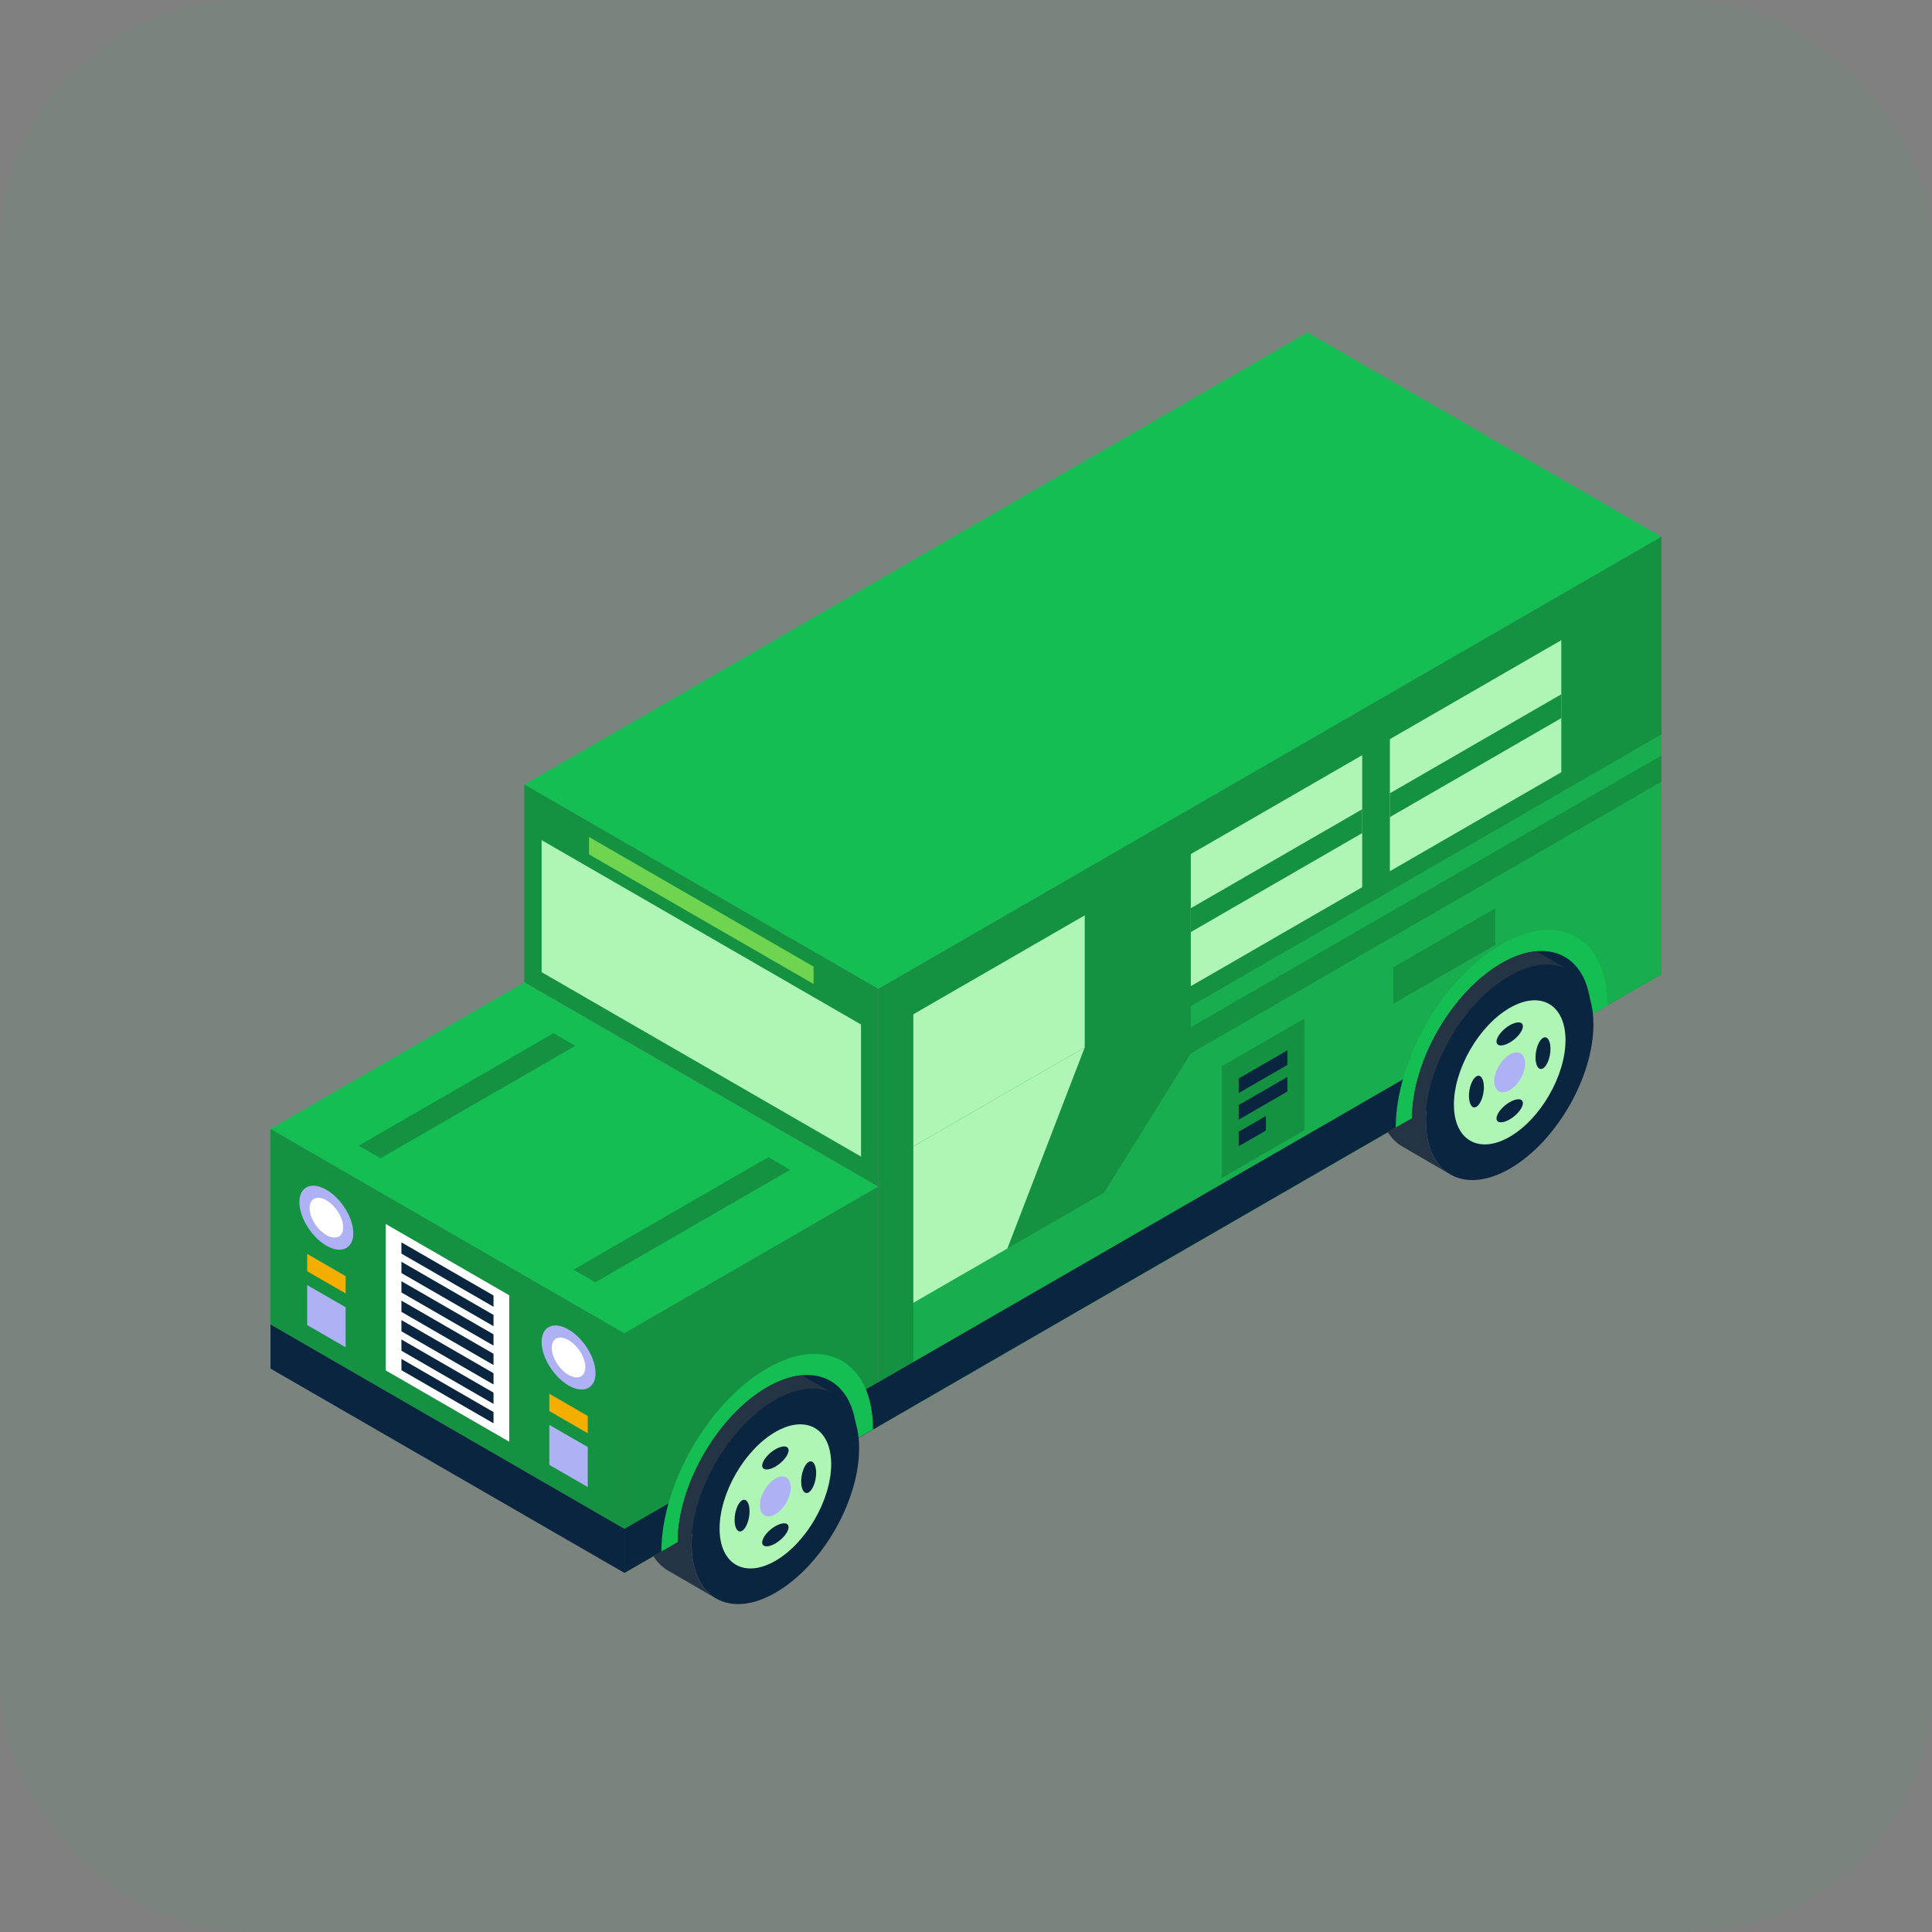 <svg width="250" height="250" viewBox="0 0 250 250" fill="none" xmlns="http://www.w3.org/2000/svg">
<rect x="0" y="0" width="250" height="250" fill="#808080" stroke="none"/>
<rect width="250" height="250" rx="32" fill="#15BE53" fill-opacity="0.05"/>
<g clip-path="url(#clip0_187_27300)">
<path d="M80.804 197.833L35 171.385V146.061L80.804 172.509V197.833Z" fill="#159142"/>
<path d="M80.804 197.833L35 171.385V177.093L80.804 203.537V197.833Z" fill="#0A2540"/>
<path d="M65.9 186.561L49.908 177.325V158.381L65.9 167.613V186.561Z" fill="white"/>
<path d="M63.861 169.096L51.945 162.216V160.76L63.861 167.636V169.096Z" fill="#0A2540"/>
<path d="M63.861 171.607L51.945 164.731V163.271L63.861 170.151V171.607Z" fill="#0A2540"/>
<path d="M63.861 174.123L51.945 167.243V165.787L63.861 172.663V174.123Z" fill="#0A2540"/>
<path d="M63.861 176.635L51.945 169.755V168.299L63.861 175.179V176.635Z" fill="#0A2540"/>
<path d="M63.861 179.152L51.945 172.272V170.816L63.861 177.692V179.152Z" fill="#0A2540"/>
<path d="M63.861 181.664L51.945 174.784V173.328L63.861 180.208V181.664Z" fill="#0A2540"/>
<path d="M63.861 184.176L51.945 177.3V175.844L63.861 182.72V184.176Z" fill="#0A2540"/>
<path d="M77.06 177.673C77.06 179.669 75.496 180.389 73.572 179.277C71.644 178.165 70.084 175.641 70.084 173.645C70.084 171.649 71.648 170.929 73.572 172.041C75.5 173.153 77.06 175.677 77.06 177.673Z" fill="#AEB2F4"/>
<path d="M75.74 176.912C75.74 178.156 74.769 178.6 73.569 177.908C72.368 177.216 71.397 175.648 71.397 174.404C71.397 173.16 72.368 172.716 73.569 173.408C74.769 174.1 75.74 175.668 75.74 176.912Z" fill="white"/>
<path d="M38.742 155.554C38.742 157.55 40.306 160.074 42.23 161.186C44.158 162.298 45.718 161.582 45.718 159.582C45.718 157.582 44.154 155.062 42.23 153.95C40.302 152.838 38.742 153.554 38.742 155.554Z" fill="#AEB2F4"/>
<path d="M40.06 156.314C40.06 157.558 41.032 159.126 42.233 159.818C43.432 160.51 44.404 160.062 44.404 158.822C44.404 157.582 43.432 156.01 42.233 155.318C41.032 154.626 40.06 155.074 40.06 156.314Z" fill="white"/>
<path d="M76.056 185.466L71.084 182.594V180.35L76.056 183.222V185.466Z" fill="#F3AE00"/>
<path d="M76.056 192.425L71.084 189.553V184.381L76.056 187.249V192.425Z" fill="#AEB2F4"/>
<path d="M39.748 171.461L44.72 174.333V169.157L39.748 166.289V171.461Z" fill="#AEB2F4"/>
<path d="M39.748 164.5L44.72 167.372V165.128L39.748 162.256V164.5Z" fill="#F3AE00"/>
<path d="M113.652 127.964L67.844 101.52L169.188 43.008L214.996 69.456L113.652 127.964Z" fill="#15BE53"/>
<path d="M80.804 172.519L35 146.071L67.844 127.107L113.652 153.555L80.804 172.519Z" fill="#15BE53"/>
<path d="M49.238 149.884L46.41 148.252L71.622 133.696L74.454 135.328L49.238 149.884Z" fill="#159142"/>
<path d="M77.035 165.931L74.203 164.299L99.419 149.739L102.247 151.375L77.035 165.931Z" fill="#159142"/>
<path d="M113.653 153.544L67.845 127.096V101.508L113.653 127.956V153.544Z" fill="#159142"/>
<path d="M111.417 149.663L70.085 125.799V108.711L111.417 132.571V149.663Z" fill="#AFF5B6"/>
<path d="M105.278 127.333L76.222 110.557V108.305L105.278 125.081V127.333Z" fill="#6FD450"/>
<path d="M113.651 153.544V184.572L80.803 203.536V172.508L113.651 153.544Z" fill="#159142"/>
<path d="M110.859 186.184L89.559 198.48L87.695 199.556C87.695 192.172 92.879 183.192 99.275 179.5C100.863 178.584 102.379 178.08 103.755 177.956C107.927 177.568 110.855 180.636 110.855 186.188L110.859 186.184Z" fill="#407E30"/>
<path d="M80.803 197.832L126.611 171.384V177.092L80.803 203.536V197.832Z" fill="#0A2540"/>
<path d="M215 69.444L113.652 127.956V184.576L215 126.06V69.444Z" fill="#159142"/>
<path d="M130.352 161.559L142.856 154.339L154.088 136.315L215 101.147V126.059L118.184 181.959V168.587L130.352 161.559Z" fill="#18AE4F"/>
<path d="M186.429 142.553L99.277 192.873V187.165L186.429 136.849V142.553Z" fill="#0A2540"/>
<path d="M112.97 184.965L85.582 200.777C85.582 192.049 91.71 181.425 99.274 177.061C106.838 172.693 112.966 176.237 112.966 184.965H112.97Z" fill="#15BE53"/>
<path d="M110.857 186.186L89.557 198.482L87.693 199.558C87.693 192.174 92.877 183.194 99.273 179.502C100.861 178.586 102.377 178.082 103.753 177.958C107.925 177.57 110.853 180.638 110.853 186.19L110.857 186.186Z" fill="#0A2540"/>
<path d="M207.999 130.106L180.611 145.918C180.611 137.19 186.739 126.566 194.303 122.202C201.867 117.834 207.995 121.378 207.995 130.106H207.999Z" fill="#15BE53"/>
<path d="M205.883 131.325L182.719 144.697C182.719 137.313 187.903 128.333 194.303 124.637C200.699 120.945 205.883 123.937 205.883 131.321V131.325Z" fill="#0A2540"/>
<path d="M140.364 135.532L118.184 148.34V131.248L140.364 118.444V135.532Z" fill="#AFF5B6"/>
<path d="M176.268 114.806L154.088 127.61V110.522L176.268 97.718V114.806Z" fill="#AFF5B6"/>
<path d="M176.268 107.802L154.088 120.61V117.526L176.268 104.718V107.802Z" fill="#159142"/>
<path d="M202.031 99.929L179.851 112.733V95.645L202.031 82.841V99.929Z" fill="#AFF5B6"/>
<path d="M202.031 92.925L179.851 105.733V102.649L202.031 89.841V92.925Z" fill="#159142"/>
<path d="M130.352 161.56L118.184 168.588V148.34L140.364 135.532L130.352 161.56Z" fill="#AFF5B6"/>
<path d="M193.481 122.272L180.281 129.892V125.168L193.481 117.544V122.272Z" fill="#159142"/>
<path d="M168.79 146.256L158.09 152.436V137.98L168.79 131.8V146.256Z" fill="#159142"/>
<path d="M166.589 137.801L160.289 141.437V139.553L166.589 135.917V137.801Z" fill="#0A2540"/>
<path d="M166.589 141.244L160.289 144.88V142.992L166.589 139.356V141.244Z" fill="#0A2540"/>
<path d="M163.809 146.293L160.289 148.325V146.437L163.809 144.405V146.293Z" fill="#0A2540"/>
<path d="M214.998 97.752L154.086 132.92V130.196L214.998 95.028V97.752Z" fill="#18AE4F"/>
<path d="M107.949 180.391C107.949 180.391 107.909 180.367 107.889 180.359C107.869 180.347 107.841 180.335 107.817 180.323C107.745 180.279 107.669 180.239 107.593 180.215C107.585 180.207 107.581 180.207 107.573 180.203C107.485 180.159 107.401 180.119 107.309 180.091C107.125 180.011 106.933 179.951 106.737 179.903C106.737 179.895 106.737 179.895 106.725 179.895C106.661 179.875 106.605 179.863 106.541 179.851C106.485 179.839 106.433 179.823 106.377 179.815C106.297 179.795 106.221 179.783 106.137 179.771C106.129 179.763 106.117 179.763 106.109 179.767C106.017 179.751 105.933 179.739 105.837 179.731C104.209 179.551 102.313 180.007 100.289 181.179C94.705 184.399 90.125 191.907 89.549 198.483C89.505 198.959 89.485 199.427 89.485 199.891C89.485 200.103 89.485 200.311 89.501 200.511V200.531C89.509 200.711 89.521 200.887 89.537 201.055C89.561 201.287 89.585 201.515 89.621 201.735C89.645 201.903 89.677 202.067 89.709 202.235C89.709 202.251 89.709 202.267 89.717 202.283C89.793 202.635 89.877 202.979 89.985 203.295C90.021 203.411 90.061 203.531 90.105 203.643C90.125 203.707 90.149 203.767 90.177 203.831C90.177 203.831 90.177 203.843 90.177 203.847C90.229 203.971 90.277 204.091 90.333 204.207C90.345 204.235 90.357 204.263 90.369 204.291C90.417 204.383 90.461 204.467 90.501 204.555C90.533 204.611 90.561 204.667 90.593 204.719C90.669 204.847 90.741 204.975 90.825 205.095C90.901 205.207 90.973 205.315 91.053 205.415C91.141 205.523 91.225 205.635 91.317 205.735C91.401 205.831 91.493 205.931 91.585 206.019C91.649 206.083 91.713 206.143 91.781 206.203C91.801 206.227 91.821 206.243 91.841 206.259C91.893 206.307 91.945 206.355 92.001 206.391C92.093 206.471 92.185 206.539 92.285 206.607C92.369 206.667 92.449 206.719 92.537 206.771L86.445 203.231C85.697 202.795 85.053 202.167 84.549 201.367L87.693 199.555C87.693 192.171 92.877 183.191 99.273 179.499C100.861 178.583 102.377 178.079 103.753 177.955L107.949 180.391Z" fill="#253444"/>
<path d="M89.725 202.279C89.797 202.631 89.885 202.971 89.989 203.295C89.885 202.975 89.797 202.635 89.725 202.279Z" fill="#5D7280"/>
<path d="M111.17 187.375C111.19 194.247 106.354 202.627 100.37 206.083C97.358 207.823 94.63 207.983 92.658 206.839C92.622 206.819 92.578 206.791 92.542 206.767C92.458 206.715 92.374 206.663 92.29 206.603C92.194 206.535 92.102 206.463 92.01 206.391C91.954 206.347 91.902 206.303 91.85 206.255C91.83 206.239 91.806 206.223 91.79 206.199C91.722 206.139 91.654 206.083 91.594 206.015C91.502 205.927 91.41 205.831 91.326 205.731C91.234 205.631 91.15 205.523 91.066 205.411C90.986 205.307 90.91 205.203 90.834 205.087C90.754 204.967 90.678 204.839 90.602 204.711C90.574 204.655 90.542 204.603 90.514 204.547C90.466 204.463 90.422 204.375 90.378 204.283C90.366 204.259 90.354 204.227 90.342 204.203C90.286 204.087 90.238 203.963 90.186 203.843C90.186 203.839 90.182 203.831 90.182 203.827C90.158 203.763 90.13 203.703 90.11 203.639C90.062 203.527 90.026 203.407 89.99 203.291C89.886 202.971 89.798 202.631 89.726 202.275C89.722 202.263 89.718 202.247 89.718 202.227C89.686 202.063 89.654 201.899 89.63 201.727C89.598 201.507 89.57 201.283 89.55 201.051C89.534 200.879 89.522 200.703 89.514 200.523V200.507C89.506 200.303 89.498 200.095 89.498 199.887C89.482 193.007 94.314 184.631 100.298 181.175C102.326 180.003 104.222 179.547 105.846 179.727C105.934 179.735 106.026 179.747 106.114 179.763C106.122 179.759 106.134 179.759 106.142 179.767C106.222 179.775 106.302 179.791 106.382 179.807C106.438 179.815 106.49 179.827 106.546 179.839C106.61 179.851 106.67 179.867 106.73 179.883C106.738 179.883 106.742 179.883 106.742 179.887C106.938 179.943 107.126 180.003 107.318 180.075C107.406 180.111 107.49 180.151 107.578 180.187C107.586 180.191 107.59 180.191 107.598 180.199C107.674 180.231 107.75 180.271 107.822 180.307C107.846 180.319 107.874 180.331 107.894 180.343C109.906 181.447 111.162 183.879 111.17 187.363V187.375Z" fill="#0A2540"/>
<path d="M107.555 189.463C107.555 194.067 104.323 199.667 100.335 201.971C96.347 204.275 93.115 202.407 93.115 197.803C93.115 193.199 96.347 187.599 100.335 185.295C104.323 182.991 107.555 184.859 107.555 189.463Z" fill="#AFF5B6"/>
<path d="M102.328 192.478C102.328 193.75 101.436 195.298 100.332 195.934C99.228 196.57 98.336 196.054 98.336 194.782C98.336 193.51 99.228 191.962 100.332 191.326C101.436 190.69 102.328 191.206 102.328 192.478Z" fill="#AEB2F4"/>
<path d="M102.043 187.671C102.043 188.291 101.279 189.231 100.335 189.779C99.391 190.323 98.627 190.263 98.627 189.647C98.627 189.031 99.391 188.087 100.335 187.539C101.279 186.995 102.043 187.055 102.043 187.671Z" fill="#0A2540"/>
<path d="M96.023 194.147C96.559 193.839 96.991 194.471 96.991 195.559C96.991 196.647 96.555 197.783 96.023 198.091C95.491 198.399 95.055 197.767 95.055 196.679C95.055 195.591 95.491 194.455 96.023 194.147Z" fill="#0A2540"/>
<path d="M98.623 199.594C98.623 198.974 99.387 198.034 100.331 197.486C101.275 196.942 102.039 197.002 102.039 197.618C102.039 198.234 101.275 199.178 100.331 199.726C99.387 200.27 98.623 200.21 98.623 199.594Z" fill="#0A2540"/>
<path d="M104.64 193.119C104.104 193.427 103.672 192.795 103.672 191.707C103.672 190.619 104.104 189.483 104.64 189.175C105.176 188.867 105.608 189.499 105.608 190.587C105.608 191.675 105.172 192.811 104.64 193.119Z" fill="#0A2540"/>
<path d="M202.972 125.52C202.972 125.52 202.932 125.496 202.912 125.488C202.892 125.476 202.864 125.464 202.84 125.452C202.768 125.408 202.692 125.368 202.616 125.344C202.608 125.336 202.604 125.336 202.596 125.332C202.508 125.288 202.424 125.248 202.332 125.22C202.148 125.14 201.956 125.08 201.76 125.032C201.76 125.024 201.76 125.024 201.748 125.024C201.684 125.004 201.628 124.992 201.564 124.98C201.508 124.968 201.456 124.952 201.4 124.944C201.32 124.924 201.244 124.912 201.16 124.9C201.152 124.892 201.14 124.892 201.132 124.9C201.04 124.884 200.956 124.872 200.86 124.864C199.232 124.684 197.336 125.14 195.312 126.312C189.728 129.532 185.148 137.04 184.572 143.616C184.528 144.092 184.508 144.56 184.508 145.024C184.508 145.236 184.512 145.444 184.524 145.644V145.664C184.532 145.844 184.544 146.02 184.56 146.188C184.584 146.42 184.608 146.648 184.644 146.868C184.668 147.036 184.7 147.2 184.732 147.368C184.732 147.384 184.732 147.4 184.74 147.416C184.816 147.768 184.9 148.112 185.008 148.428C185.044 148.544 185.084 148.664 185.128 148.776C185.148 148.84 185.172 148.9 185.2 148.964C185.2 148.968 185.204 148.976 185.204 148.98C185.256 149.104 185.308 149.224 185.36 149.34C185.372 149.368 185.384 149.396 185.396 149.424C185.444 149.516 185.488 149.6 185.528 149.688C185.56 149.744 185.588 149.8 185.62 149.852C185.696 149.98 185.768 150.108 185.852 150.228C185.928 150.34 186 150.448 186.08 150.548C186.168 150.656 186.252 150.768 186.344 150.868C186.428 150.968 186.52 151.064 186.612 151.152C186.676 151.216 186.74 151.276 186.808 151.336C186.828 151.36 186.848 151.376 186.868 151.392C186.92 151.44 186.976 151.484 187.028 151.524C187.12 151.604 187.212 151.672 187.312 151.74C187.396 151.8 187.476 151.852 187.564 151.904L181.472 148.364C180.724 147.928 180.08 147.3 179.576 146.5L182.72 144.688C182.72 137.304 187.904 128.324 194.304 124.632C195.892 123.716 197.408 123.212 198.784 123.088L202.98 125.524L202.972 125.52Z" fill="#253444"/>
<path d="M184.744 147.408C184.816 147.76 184.904 148.1 185.008 148.424C184.904 148.104 184.816 147.764 184.744 147.408Z" fill="#5D7280"/>
<path d="M206.188 132.508C206.208 139.38 201.372 147.76 195.388 151.216C192.376 152.956 189.648 153.116 187.676 151.972C187.64 151.952 187.596 151.924 187.56 151.9C187.476 151.848 187.392 151.796 187.308 151.736C187.212 151.668 187.12 151.596 187.028 151.524C186.972 151.484 186.92 151.436 186.868 151.392C186.848 151.376 186.824 151.36 186.808 151.336C186.74 151.276 186.672 151.22 186.612 151.152C186.52 151.064 186.428 150.968 186.344 150.868C186.252 150.768 186.168 150.66 186.084 150.548C186.004 150.444 185.928 150.34 185.852 150.224C185.772 150.104 185.696 149.976 185.62 149.848C185.592 149.792 185.56 149.74 185.532 149.684C185.484 149.6 185.44 149.512 185.396 149.42C185.384 149.396 185.372 149.364 185.36 149.34C185.304 149.224 185.256 149.1 185.204 148.98C185.204 148.976 185.2 148.968 185.2 148.964C185.176 148.9 185.148 148.84 185.128 148.776C185.08 148.664 185.044 148.544 185.008 148.428C184.904 148.108 184.816 147.768 184.744 147.412C184.74 147.4 184.736 147.384 184.736 147.368C184.704 147.204 184.672 147.04 184.648 146.868C184.616 146.652 184.588 146.424 184.568 146.192C184.552 146.02 184.54 145.844 184.532 145.664V145.648C184.524 145.444 184.516 145.236 184.516 145.028C184.5 138.148 189.332 129.772 195.316 126.316C197.34 125.144 199.24 124.688 200.864 124.868C200.952 124.876 201.044 124.888 201.132 124.904C201.14 124.9 201.152 124.9 201.16 124.908C201.24 124.916 201.32 124.932 201.4 124.948C201.456 124.956 201.508 124.968 201.564 124.98C201.628 124.992 201.688 125.008 201.748 125.028C201.756 125.028 201.76 125.028 201.76 125.032C201.956 125.088 202.144 125.148 202.336 125.22C202.424 125.256 202.508 125.296 202.596 125.332C202.604 125.336 202.608 125.336 202.616 125.344C202.692 125.376 202.768 125.416 202.84 125.452C202.864 125.464 202.892 125.476 202.912 125.488C204.924 126.592 206.18 129.024 206.188 132.504V132.508Z" fill="#0A2540"/>
<path d="M202.575 134.592C202.575 139.196 199.343 144.796 195.355 147.1C191.367 149.404 188.135 147.536 188.135 142.932C188.135 138.328 191.367 132.728 195.355 130.424C199.343 128.12 202.575 129.988 202.575 134.592Z" fill="#AFF5B6"/>
<path d="M197.351 137.608C197.351 138.88 196.459 140.428 195.355 141.064C194.251 141.7 193.359 141.184 193.359 139.912C193.359 138.64 194.251 137.092 195.355 136.456C196.459 135.82 197.351 136.336 197.351 137.608Z" fill="#AEB2F4"/>
<path d="M197.062 132.801C197.062 133.421 196.298 134.361 195.354 134.909C194.41 135.453 193.646 135.393 193.646 134.777C193.646 134.161 194.41 133.217 195.354 132.669C196.298 132.125 197.062 132.185 197.062 132.801Z" fill="#0A2540"/>
<path d="M191.048 139.275C191.584 138.967 192.016 139.599 192.016 140.687C192.016 141.775 191.58 142.911 191.048 143.219C190.512 143.527 190.08 142.895 190.08 141.807C190.08 140.719 190.516 139.583 191.048 139.275Z" fill="#0A2540"/>
<path d="M193.646 144.724C193.646 144.104 194.41 143.164 195.354 142.616C196.298 142.072 197.062 142.132 197.062 142.748C197.062 143.364 196.298 144.308 195.354 144.856C194.41 145.4 193.646 145.34 193.646 144.724Z" fill="#0A2540"/>
<path d="M199.663 138.249C199.127 138.557 198.695 137.925 198.695 136.837C198.695 135.749 199.131 134.613 199.663 134.305C200.199 133.997 200.631 134.629 200.631 135.717C200.631 136.805 200.195 137.941 199.663 138.249Z" fill="#0A2540"/>
</g>
<defs>
<clipPath id="clip0_187_27300">
<rect width="180" height="164.568" fill="white" transform="translate(35 43.008)"/>
</clipPath>
</defs>
</svg>
